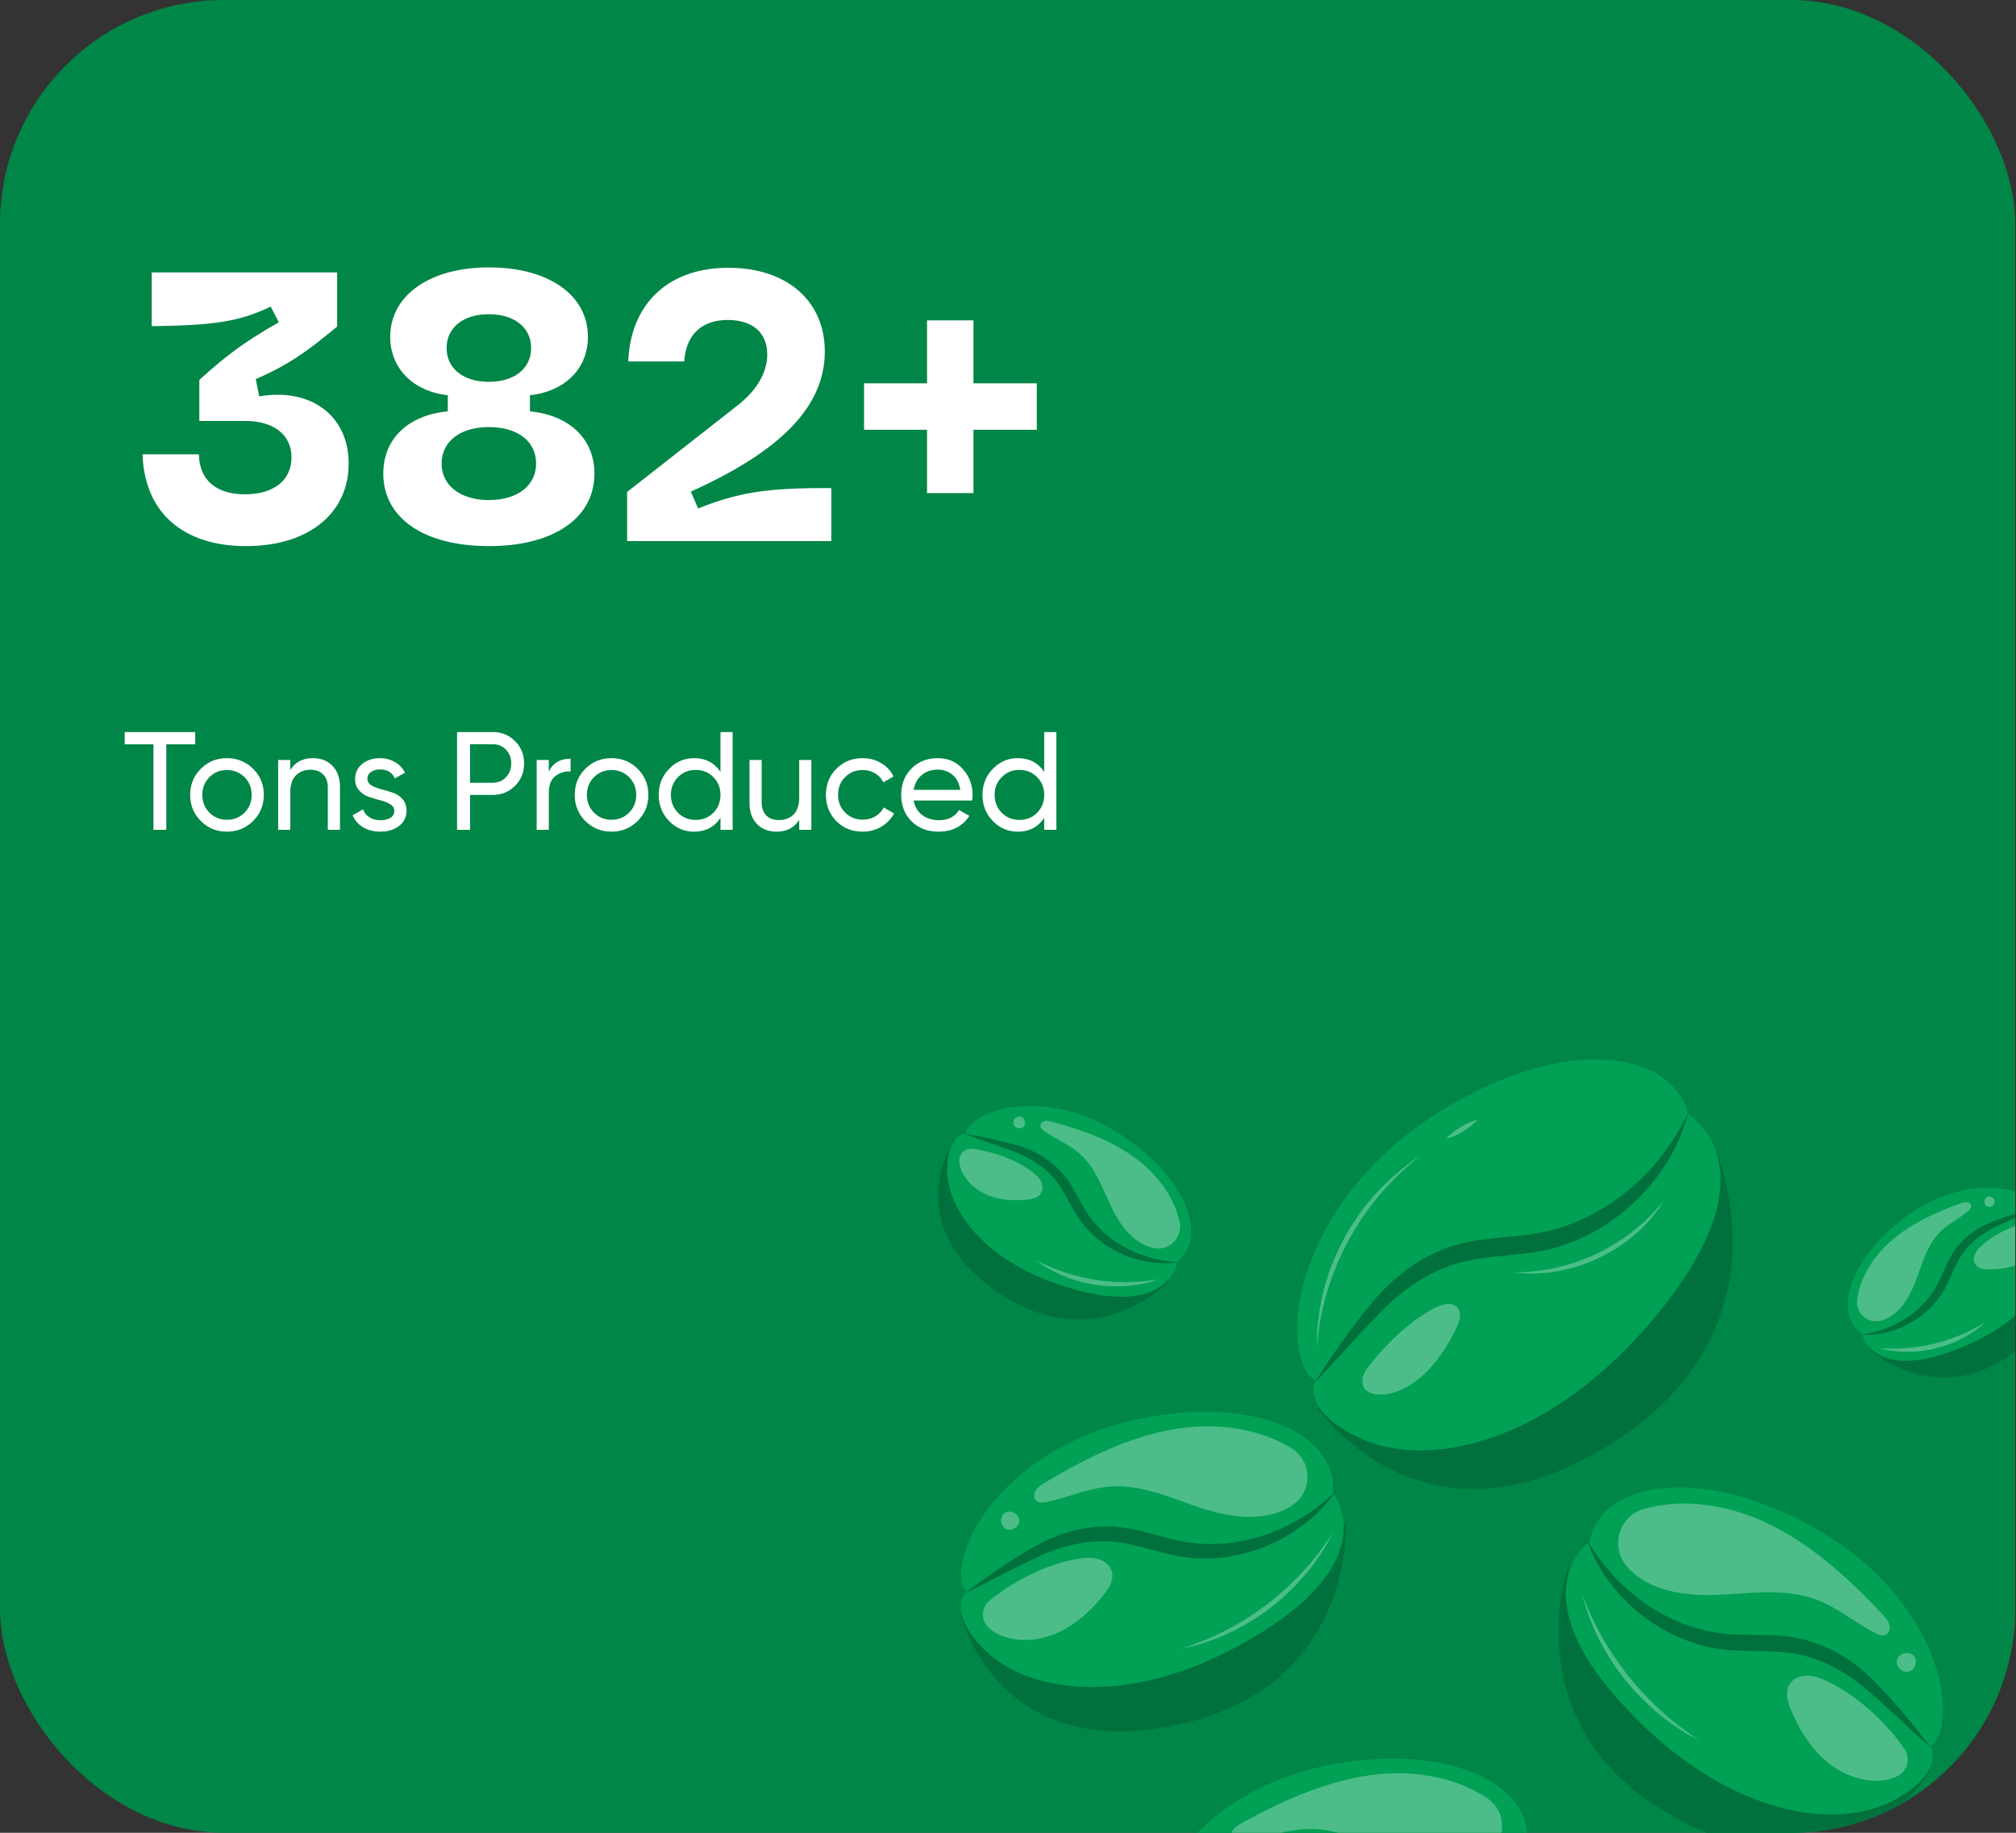 <svg xmlns="http://www.w3.org/2000/svg" width="231" height="210" fill="none"><rect width="100%" height="100%" fill="#333333" stroke="none"/><g clip-path="url(#a)"><rect width="230.912" height="210" fill="#008647" rx="25.657"/><path fill="#fff" d="M28.207 62.572c-7.302 0-11.656-3.915-11.876-10.512h6.466c.044 2.903 1.935 4.574 5.278 4.574 3.254 0 5.322-1.583 5.322-4.222 0-2.595-2.024-4.179-5.322-4.179H22.84v-4.706c3.518-3.167 5.454-4.486 9.104-6.598l-.924-1.803c-3.518 1.672-6.201 2.155-13.634 2.243v-6.157H38.63v6.201c-3.695 3.08-5.718 4.443-9.325 6.026l.396 1.98c5.85-1.012 10.248 2.155 10.248 7.696 0 5.718-4.618 9.457-11.743 9.457m27.81 0c-7.433 0-12.095-3.211-12.095-8.313 0-3.959 2.815-6.685 7.389-7.125v-1.848c-3.959-.44-6.598-3.078-6.598-6.685 0-4.75 4.53-7.961 11.304-7.961 6.861 0 11.348 3.167 11.348 7.96 0 3.651-2.64 6.246-6.642 6.686v1.848c4.53.44 7.39 3.166 7.39 7.125 0 5.102-4.663 8.313-12.096 8.313m0-5.278c3.299 0 5.41-1.672 5.41-4.179 0-2.55-2.111-4.178-5.41-4.178-3.255 0-5.41 1.627-5.41 4.178 0 2.507 2.155 4.179 5.41 4.179m0-13.547c2.947 0 4.838-1.54 4.838-3.87 0-2.332-1.891-3.871-4.838-3.871s-4.838 1.54-4.838 3.87c0 2.332 1.891 3.87 4.838 3.87M71.856 62v-5.63l12.799-10.028c2.111-1.715 3.255-3.695 3.255-5.718 0-2.507-1.672-3.958-4.53-3.958-3.035 0-4.795 1.759-4.97 4.75h-6.422c.264-6.598 4.574-10.732 11.48-10.732 6.685 0 11.04 3.783 11.04 9.588 0 6.202-4.883 11.348-15.35 16.054l.835 1.935c4.75-1.89 8.049-2.375 15.262-2.33V62zM118.8 43.923v5.322h-7.257v7.257h-5.322v-7.257h-7.213v-5.322h7.213V36.71h5.322v7.213zM22.368 83.88v1.408h-3.312v9.792h-1.472v-9.792h-3.296V83.88zm6.628 10.192q-1.233 1.216-2.992 1.216-1.76 0-2.992-1.216-1.216-1.216-1.216-2.992t1.216-2.992q1.23-1.216 2.991-1.216 1.76 0 2.992 1.216 1.233 1.216 1.232 2.992 0 1.775-1.232 2.992m-2.992-.144q1.2 0 2.015-.816.817-.816.817-2.032t-.816-2.032q-.816-.816-2.017-.816-1.184 0-2 .816-.816.815-.816 2.032 0 1.216.816 2.032t2 .816m9.848-7.056q1.409 0 2.257.896.847.879.847 2.4v4.912h-1.392v-4.832q0-.976-.528-1.504-.528-.544-1.456-.544-1.04 0-1.68.656-.64.64-.64 1.984v4.24H31.87v-8h1.392v1.152q.848-1.36 2.591-1.36M42.1 89.24q0 .464.464.752.464.27 1.12.448.655.159 1.312.384.655.208 1.12.736.464.511.464 1.328 0 1.087-.848 1.744-.833.656-2.144.656-1.169 0-2-.512-.833-.513-1.184-1.36l1.2-.688q.192.576.72.912t1.264.336q.687 0 1.136-.256.448-.273.448-.832 0-.465-.464-.736a3.8 3.8 0 0 0-1.12-.448q-.657-.177-1.312-.4a2.64 2.64 0 0 1-1.12-.736q-.465-.513-.464-1.312 0-1.04.8-1.712.816-.672 2.032-.672.975 0 1.728.448.768.432 1.152 1.216l-1.168.656q-.432-1.024-1.712-1.024-.592 0-1.008.288a.88.88 0 0 0-.416.784m14.336-5.36q1.552 0 2.576 1.04 1.04 1.023 1.04 2.56 0 1.52-1.04 2.56-1.024 1.04-2.576 1.04H53.86v4h-1.488v-11.2zm0 5.808q.927 0 1.536-.624.608-.64.608-1.584 0-.96-.608-1.584-.609-.624-1.536-.624H53.86v4.416zm6.45-1.264q.687-1.488 2.496-1.488v1.456q-1.025-.048-1.76.544-.736.591-.736 1.904v4.24h-1.393v-8h1.392zm10.172 5.648q-1.232 1.216-2.992 1.216t-2.992-1.216q-1.216-1.216-1.216-2.992t1.216-2.992q1.232-1.216 2.992-1.216t2.992 1.216 1.232 2.992q0 1.775-1.232 2.992m-2.992-.144q1.2 0 2.016-.816t.816-2.032-.816-2.032-2.016-.816q-1.185 0-2 .816-.816.815-.816 2.032 0 1.216.816 2.032.815.816 2 .816M82.555 83.88h1.392v11.2h-1.392v-1.376q-1.04 1.584-3.024 1.584-1.68 0-2.864-1.216-1.185-1.233-1.184-2.992 0-1.761 1.184-2.976 1.185-1.233 2.864-1.232 1.984 0 3.024 1.584zm-2.848 10.064q1.216 0 2.032-.816.816-.833.816-2.048t-.816-2.032q-.816-.832-2.032-.832-1.2 0-2.016.832-.816.815-.816 2.032 0 1.215.816 2.048.816.816 2.016.816m11.869-6.864h1.392v8h-1.392v-1.152q-.848 1.36-2.592 1.36-1.408 0-2.256-.88-.848-.897-.848-2.416V87.08h1.392v4.832q0 .975.528 1.52.528.528 1.456.528 1.04 0 1.68-.64.64-.656.64-2zm7.271 8.208q-1.808 0-3.008-1.2-1.2-1.217-1.2-3.008 0-1.792 1.2-2.992 1.2-1.216 3.008-1.216 1.185 0 2.128.576.945.56 1.408 1.52l-1.168.672a2.35 2.35 0 0 0-.944-1.024 2.66 2.66 0 0 0-1.424-.384q-1.2 0-2.016.816-.8.815-.8 2.032 0 1.2.8 2.016.816.816 2.016.816.801 0 1.44-.368a2.57 2.57 0 0 0 .976-1.024l1.184.688a3.94 3.94 0 0 1-1.472 1.52q-.96.56-2.128.56m5.841-3.568q.208 1.071.976 1.664.784.592 1.92.592 1.584 0 2.304-1.168l1.184.672q-1.168 1.808-3.52 1.808-1.904 0-3.104-1.184-1.184-1.2-1.184-3.024 0-1.809 1.168-3.008t3.024-1.2q1.76 0 2.864 1.248 1.12 1.23 1.12 2.976 0 .303-.048.624zm2.768-3.536q-1.12 0-1.856.64-.735.624-.912 1.68h5.344q-.176-1.137-.896-1.728a2.57 2.57 0 0 0-1.68-.592m12.193-4.304h1.392v11.2h-1.392v-1.376q-1.041 1.584-3.024 1.584-1.68 0-2.864-1.216-1.185-1.233-1.184-2.992 0-1.761 1.184-2.976 1.184-1.233 2.864-1.232 1.983 0 3.024 1.584zm-2.848 10.064q1.216 0 2.032-.816.816-.833.816-2.048t-.816-2.032q-.816-.832-2.032-.832-1.2 0-2.016.832-.816.815-.816 2.032 0 1.215.816 2.048.816.816 2.016.816"/><path fill="#00A155" d="M196.488 131.527c.094.207 9.006 20.128-11.061 33.381-22.226 14.682-34.447-3.61-34.447-3.61l45.508-29.777z"/><path fill="#000" d="M196.488 131.527c.094.207 9.006 20.128-11.061 33.381-22.226 14.682-34.447-3.61-34.447-3.61l45.508-29.777z" opacity=".3"/><path fill="#00A155" d="M193.436 127.671s9.894 5.719-2.628 21.768-26.869 18.744-34.402 15.58-5.681-6.88-5.681-6.88-2.182-.709-2.07-6.401c.111-5.692 3.978-17.806 18.961-25.909 13.27-7.171 24.09-4.994 25.82 1.836z"/><path fill="#000" d="M193.435 127.498c-3.416 7.209-10.039 12.756-17.902 13.911-2.271.335-4.598.385-6.908.815a17.8 17.8 0 0 0-6.736 2.762c-1.986 1.317-3.75 3.064-5.212 4.917a94 94 0 0 0-6.06 8.548c2.411-2.522 4.693-5.122 7.115-7.617 2.254-2.427 5.028-4.542 8.114-5.697 4.218-1.641 9.213-.915 13.532-2.545 6.718-2.332 12.327-8.253 14.062-15.1z" opacity=".3"/><path fill="#fff" d="m156.55 159.301-.011-.011c-.597-.514-.553-1.596.05-2.411 1.987-2.684 4.799-5.351 7.422-6.808.748-.413 1.545-.781 2.299-.642.279.051.53.19.703.413.569.726.134 1.842-.346 2.763-.938 1.824-2.109 3.582-3.588 4.944-1.485 1.356-3.309 2.277-4.989 2.243-.569-.011-1.127-.139-1.54-.491M150.896 154.462c-.15-7.634 3.382-15.145 9.202-20.056a34 34 0 0 1 2.584-1.953q-.61.536-1.228 1.055c-6.105 5.284-10 12.885-10.563 20.959zM165.707 130.489a7.8 7.8 0 0 1 3.588-2.187 7.83 7.83 0 0 1-3.588 2.187M173.273 145.778c5.848.084 11.641-2.277 15.764-6.412a31 31 0 0 0 1.68-1.869c-.229.352-.458.703-.697 1.055l-.782.999-.865.932c-3.872 3.922-9.614 6.026-15.105 5.29z" opacity=".3"/><path fill="#00A155" d="M154.206 174.473c.011.189 1.043 18.292-18.476 22.968-21.618 5.178-25.709-12.583-25.709-12.583z"/><path fill="#000" d="M154.206 174.473c.011.189 1.043 18.292-18.476 22.968-21.618 5.178-25.709-12.583-25.709-12.583z" opacity=".3"/><path fill="#00A155" d="M152.706 170.997s6.038 7.304-8.331 16.16-26.295 6.808-31.233 2.176c-4.939-4.631-2.427-6.986-2.427-6.986s-1.49-1.178.239-5.569c1.73-4.392 8.231-12.69 22.221-14.66 12.383-1.741 20.167 3.075 19.531 8.884z"/><path fill="#000" d="M153.057 170.87c-4.76 4.642-11.556 7.042-18.052 5.647-1.875-.402-3.716-1.044-5.647-1.384a14.8 14.8 0 0 0-6.077.19c-1.942.446-3.822 1.3-5.508 2.321a79 79 0 0 0-7.226 4.916c2.617-1.266 5.162-2.634 7.779-3.878 2.472-1.239 5.251-2.081 8.007-2.081 3.778-.051 7.484 1.981 11.34 1.969 5.943.14 12.047-2.851 15.39-7.7z" opacity=".3"/><path fill="#fff" d="M118.587 170.964c.218-.503.681-.793 1.133-1.066 4.827-2.902 9.989-5.458 15.497-6.239 4.43-.631 9.134.034 12.795 2.31 2.333 1.451 2.428 4.911.067 6.512l-.234.151c-3.142 1.875-7.07 1.205-10.435.078s-6.736-2.673-10.329-2.371c-2.411.201-4.699 1.233-7.076 1.746-.491.106-1.077.168-1.367-.262-.173-.246-.168-.575-.045-.859zM115.127 173.373l.139-.084c.648-.313 1.541.257 1.524.976-.017.72-.927 1.256-1.563.91-.636-.34-.692-1.395-.1-1.808zM113.046 186.218l-.016-.017c-.675-.865-.491-2.115.357-2.807 2.801-2.287 6.629-4.201 10.072-4.771.982-.161 2.015-.251 2.935.246.341.184.637.452.826.787.62 1.093-.067 2.215-.77 3.091-1.395 1.736-3.063 3.293-5.072 4.247-2.009.948-4.392 1.244-6.479.474-.703-.262-1.384-.653-1.853-1.239zM135.211 188.943c6.289-1.925 11.925-5.815 15.909-11.049a44 44 0 0 0 1.624-2.31c-.218.419-.435.837-.664 1.256-3.566 6.16-9.866 10.764-16.875 12.103z" opacity=".3"/><path fill="#00A155" d="M174.914 211.244s5.675 7.456-8.872 15.636-26.255 5.681-30.954.904c-4.699-4.776-2.121-6.997-2.121-6.997s-1.422-1.222.458-5.497c1.886-4.274 8.638-12.215 22.539-13.599 12.31-1.228 19.804 3.839 18.95 9.553"/><path fill="#fff" d="M141.199 209.85c.234-.485.708-.759 1.16-1.004 4.883-2.673 10.089-4.995 15.564-5.553 4.403-.446 9.023.397 12.55 2.79 2.249 1.524 2.204 4.945-.196 6.44q-.115.074-.24.14c-3.18 1.724-7.036.909-10.312-.341-3.281-1.25-6.551-2.907-10.111-2.751-2.389.106-4.693 1.032-7.065 1.445-.485.084-1.071.123-1.345-.312-.156-.251-.145-.575-.011-.854z" opacity=".3"/><path fill="#00A155" d="M133.967 146.772c-.084.089-8.108 8.716-19.085 1.657-12.148-7.812-5.658-17.717-5.658-17.717l24.737 16.054z"/><path fill="#000" d="M133.967 146.772c-.084.089-8.108 8.716-19.085 1.657-12.148-7.812-5.658-17.717-5.658-17.717l24.737 16.054z" opacity=".3"/><path fill="#00A155" d="M134.919 144.507s-.708 6.115-11.322 3.359-15.016-9.275-15.061-13.672c-.05-4.403 2.187-4.28 2.187-4.28s-.117-1.228 2.724-2.394c2.84-1.166 9.653-1.847 16.863 3.834 6.384 5.028 7.623 10.842 4.615 13.158z"/><path fill="#000" d="M135.139 144.612c-4.319-.145-8.499-2.254-10.765-5.926-.652-1.06-1.183-2.216-1.891-3.276a9.6 9.6 0 0 0-2.824-2.768c-1.082-.708-2.327-1.211-3.566-1.54a51 51 0 0 0-5.552-1.177c1.769.658 3.555 1.233 5.318 1.908 1.691.603 3.337 1.529 4.576 2.818 1.724 1.752 2.438 4.403 4.174 6.206 2.606 2.851 6.758 4.369 10.53 3.755" opacity=".3"/><path fill="#fff" d="M119.598 128.486c.329-.123.681-.034 1.01.056 3.527.959 7.053 2.232 9.894 4.464 2.288 1.791 4.09 4.302 4.67 7.037.369 1.746-1.211 3.348-3.024 2.957-.062-.011-.117-.028-.179-.045-2.288-.63-3.744-2.773-4.726-4.86s-1.775-4.364-3.533-5.909c-1.177-1.038-2.689-1.652-4.001-2.534-.267-.184-.563-.43-.496-.759.039-.19.195-.34.385-.407M116.913 127.944l.101.028c.441.162.575.837.229 1.155s-1.005.129-1.133-.323c-.123-.452.34-.955.803-.86M109.948 132.743v-.017c.1-.703.775-1.177 1.479-1.093 2.332.284 4.949 1.222 6.768 2.578.519.385 1.027.831 1.206 1.484.067.24.072.502 0 .742-.235.781-1.066.966-1.797 1.027-1.44.128-2.924.045-4.275-.474-1.35-.514-2.561-1.501-3.136-2.83-.195-.446-.318-.943-.251-1.428zM118.643 144.368c3.777 1.97 8.085 2.857 12.326 2.449.536-.044 1.295-.15 1.825-.228-.29.1-.586.189-.882.279-4.481 1.205-9.553.307-13.269-2.5" opacity=".3"/><path fill="#00A155" d="M214.34 154.713c.078.072 7.678 6.981 16.702.056 9.988-7.673 3.627-15.804 3.627-15.804z"/><path fill="#000" d="M214.34 154.713c.078.072 7.678 6.981 16.702.056 9.988-7.673 3.627-15.804 3.627-15.804z" opacity=".3"/><path fill="#00A155" d="M213.345 152.81s1.061 5.262 10.084 2.092 12.371-9.146 12.092-12.974-2.209-3.56-2.209-3.56.011-1.077-2.539-1.881c-2.551-.803-8.522-.898-14.375 4.554-5.184 4.832-5.837 9.972-3.058 11.769z"/><path fill="#000" d="M213.168 152.922c3.744-.441 7.221-2.579 8.923-5.932.491-.971.864-2.009 1.406-2.98a8.3 8.3 0 0 1 2.249-2.606c.887-.692 1.936-1.222 2.985-1.596a45 45 0 0 1 4.738-1.429c-1.49.698-3.002 1.334-4.481 2.043-1.429.647-2.79 1.568-3.773 2.779-1.367 1.646-1.796 4.001-3.175 5.692-2.059 2.667-5.552 4.285-8.878 4.029z" opacity=".3"/><path fill="#fff" d="M225.494 137.776c-.296-.083-.592.017-.871.117-2.996 1.089-5.965 2.45-8.275 4.599-1.859 1.724-3.243 4.034-3.549 6.456-.196 1.546 1.294 2.818 2.84 2.349l.151-.05c1.942-.714 3.052-2.684 3.755-4.565.703-1.88 1.228-3.917 2.64-5.39.948-.988 2.221-1.63 3.292-2.495.223-.178.457-.412.374-.697a.53.53 0 0 0-.363-.329zM227.792 137.112l-.084.033c-.368.173-.435.77-.111 1.021.323.252.881.039.959-.362.079-.402-.368-.804-.758-.687zM234.194 140.778v-.011c-.139-.603-.759-.971-1.367-.843-2.003.419-4.213 1.423-5.692 2.735-.424.374-.831.798-.937 1.378-.039.212-.028.441.05.642.262.664.999.759 1.635.764 1.261 0 2.544-.173 3.677-.72 1.139-.546 2.115-1.49 2.517-2.684.139-.401.206-.842.117-1.255zM227.485 151.509c-3.17 2.907-7.986 4.085-12.137 2.957 4.291.313 8.47-.703 12.137-2.957" opacity=".3"/><path fill="#00A155" d="M179.641 179.708c-.067.184-6.278 18.119 12.048 28.404 20.289 11.389 29.48-5.33 29.48-5.33l-41.523-23.074z"/><path fill="#000" d="M179.641 179.708c-.067.184-6.278 18.119 12.048 28.404 20.289 11.389 29.48-5.33 29.48-5.33l-41.523-23.074z" opacity=".3"/><path fill="#00A155" d="M182.146 176.64s-8.164 5.63 3.773 18.649c11.936 13.024 24.53 14.364 30.831 11.11 6.3-3.253 4.441-6.339 4.441-6.339s1.836-.759 1.351-5.681c-.486-4.916-4.665-15.128-18.186-21.104-11.975-5.29-21.183-2.662-22.204 3.365z"/><path fill="#000" d="M181.834 176.411c3.471 6.033 9.626 10.391 16.568 10.843 2.003.128 4.04.011 6.082.217 2.115.207 4.219.882 6.066 1.926 1.824 1.004 3.482 2.399 4.882 3.911a82 82 0 0 1 5.871 7.015c-2.271-2.026-4.442-4.13-6.73-6.127-2.132-1.953-4.693-3.6-7.466-4.386-3.795-1.128-8.103-.146-11.981-1.256-6.021-1.557-11.317-6.311-13.298-12.148z" opacity=".3"/><path fill="#fff" d="M216.514 186.344c-.072-.564-.463-.993-.837-1.395-4.029-4.297-8.499-8.348-13.822-10.708-4.28-1.898-9.208-2.573-13.543-1.329-2.768.793-3.845 4.247-1.926 6.54.062.073.129.151.196.218 2.628 2.785 6.774 3.231 10.485 3.058s7.545-.77 11.077.564c2.371.893 4.38 2.583 6.624 3.783.463.246 1.038.474 1.451.128.239-.2.334-.53.295-.853zM219.306 189.757l-.117-.122c-.564-.503-1.624-.185-1.814.546s.575 1.529 1.311 1.362c.737-.162 1.1-1.205.62-1.791zM217.738 203.29l.017-.011c.926-.676 1.099-1.987.441-2.93-2.166-3.103-5.475-6.122-8.778-7.684-.943-.446-1.959-.826-3.025-.592a2.16 2.16 0 0 0-1.054.558c-.938.927-.57 2.249-.106 3.332.909 2.143 2.142 4.191 3.9 5.725 1.752 1.529 4.068 2.506 6.39 2.327.786-.061 1.579-.262 2.221-.72zM181.303 182.719c2.243 5.954 6.138 11.25 11.194 15.112.63.485 1.573 1.144 2.226 1.59a52 52 0 0 1-1.211-.647c-5.948-3.466-10.507-9.37-12.209-16.049z" opacity=".3"/></g><defs><clipPath id="a"><rect width="230.912" height="210" fill="#fff" rx="25.657"/></clipPath></defs></svg>